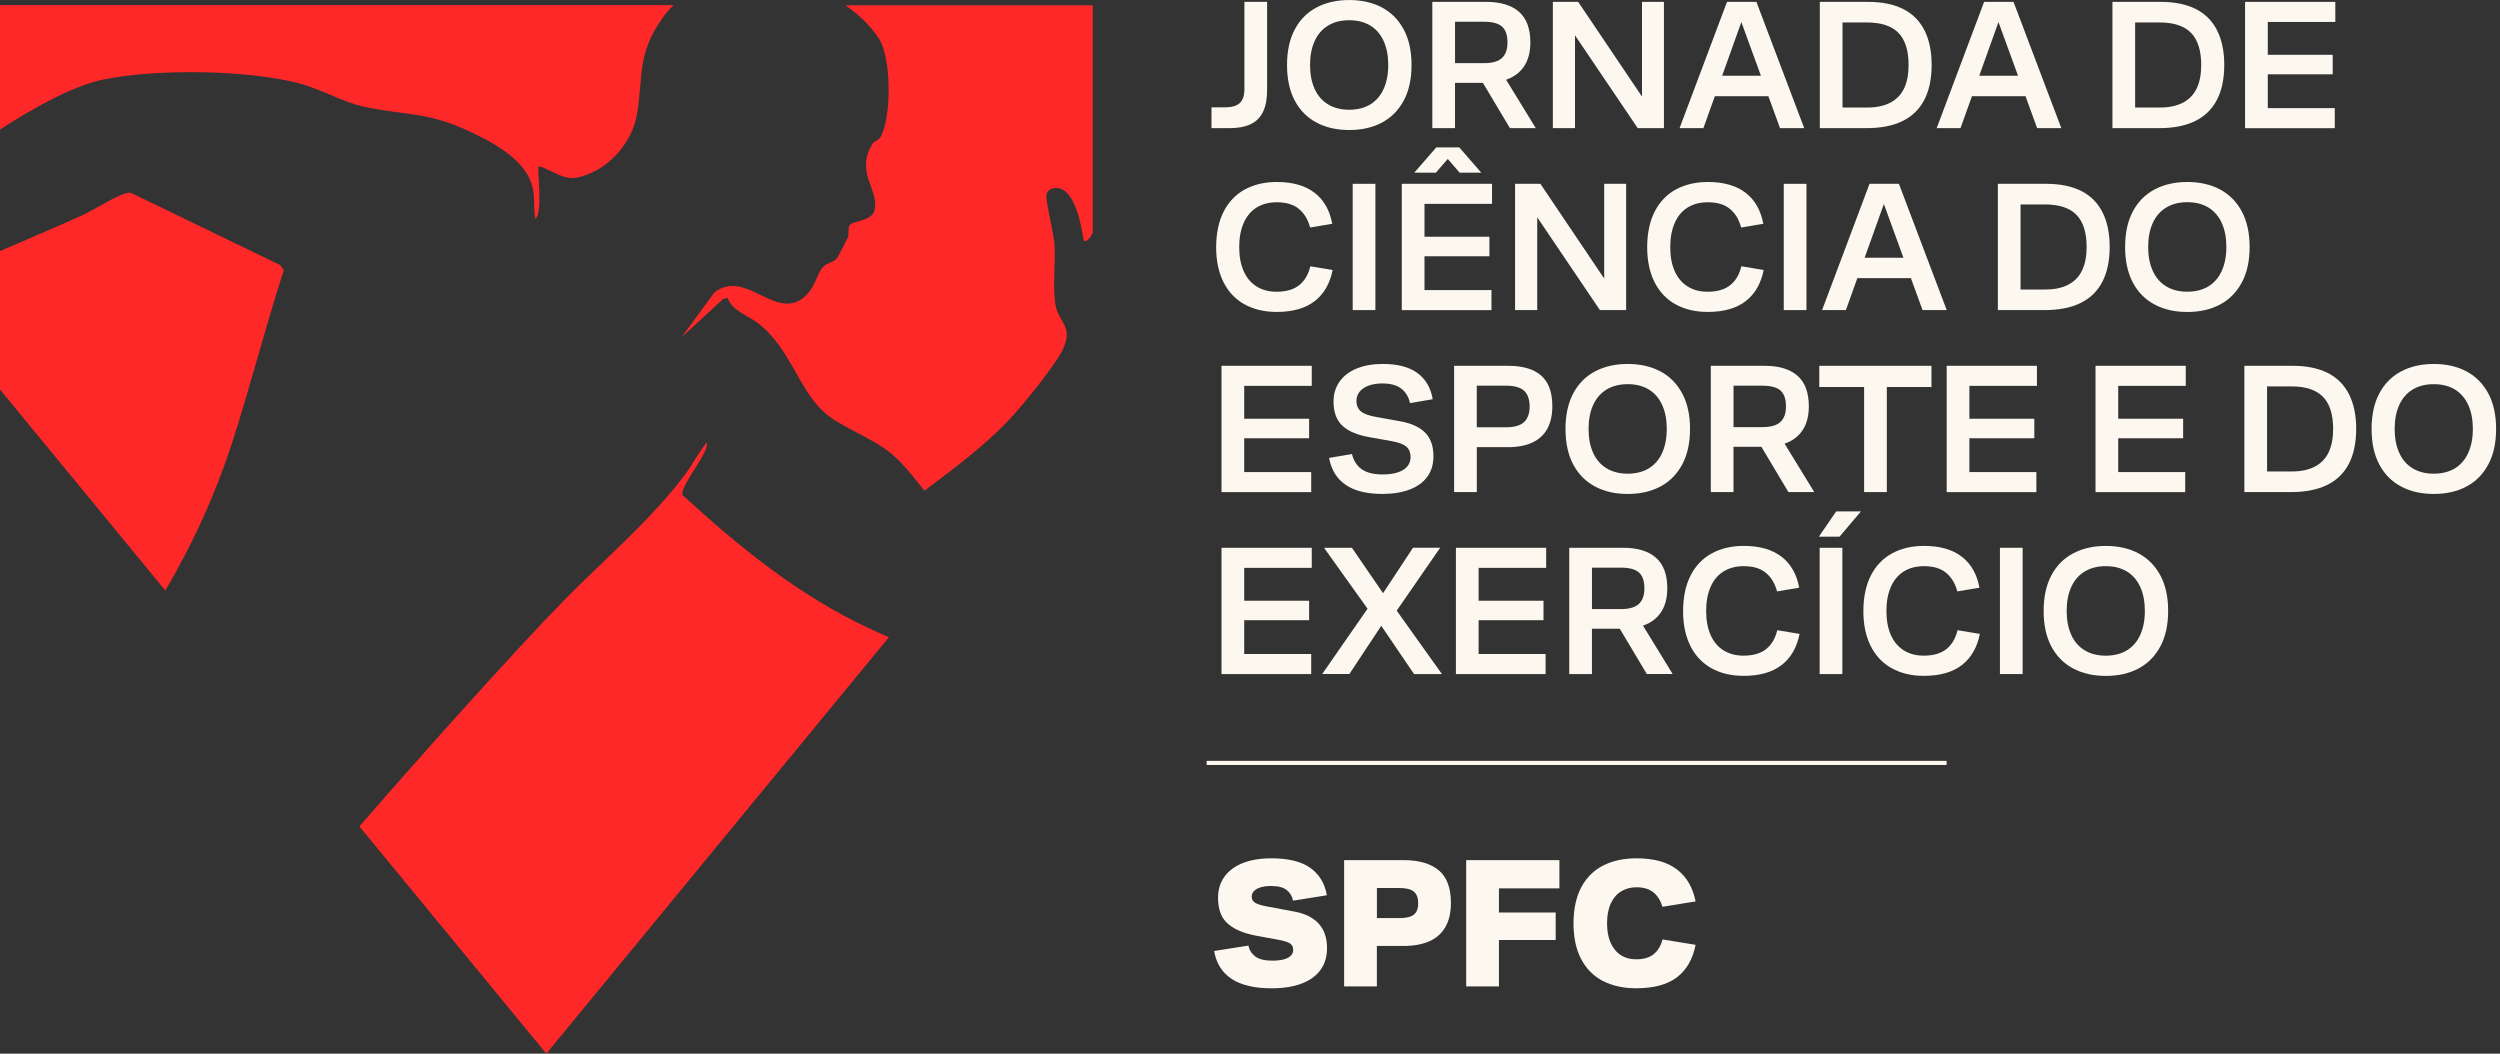 <svg width="261" height="110" viewBox="0 0 261 110" fill="none" xmlns="http://www.w3.org/2000/svg">
<rect x="0" y="0" width="261" height="110" fill="#333333" stroke="none"/>
<g clip-path="url(#clip0_4114_3298)">
<path d="M126.479 11.206H127.895C128.595 11.206 129.106 11.058 129.428 10.761C129.751 10.463 129.915 9.98 129.915 9.306V0.196H132.285V9.443C132.285 10.346 132.141 11.093 131.856 11.681C131.572 12.27 131.136 12.698 130.557 12.972C129.973 13.242 129.243 13.379 128.361 13.379H126.479V11.209V11.206Z" fill="#FCF8F0"/>
<path d="M137.446 12.796C136.468 12.279 135.71 11.512 135.172 10.499C134.633 9.485 134.366 8.246 134.366 6.788C134.366 5.33 134.633 4.09 135.172 3.077C135.71 2.064 136.465 1.297 137.446 0.78C138.423 0.263 139.559 0.003 140.855 0.003C142.152 0.003 143.304 0.263 144.275 0.78C145.245 1.297 146.003 2.064 146.549 3.077C147.094 4.09 147.365 5.33 147.365 6.788C147.365 8.246 147.094 9.485 146.549 10.499C146.003 11.512 145.249 12.279 144.275 12.796C143.304 13.313 142.165 13.573 140.855 13.573C139.545 13.573 138.423 13.316 137.446 12.796ZM143.067 10.896C143.674 10.523 144.137 9.982 144.456 9.277C144.772 8.571 144.933 7.743 144.933 6.784C144.933 5.826 144.775 4.997 144.456 4.292C144.137 3.587 143.678 3.05 143.067 2.673C142.46 2.3 141.719 2.112 140.852 2.112C139.984 2.112 139.264 2.3 138.646 2.673C138.032 3.046 137.566 3.587 137.247 4.292C136.928 4.997 136.77 5.826 136.77 6.784C136.77 7.743 136.928 8.571 137.247 9.277C137.563 9.982 138.029 10.519 138.646 10.896C139.26 11.269 139.998 11.457 140.852 11.457C141.706 11.457 142.457 11.269 143.067 10.896Z" fill="#FCF8F0"/>
<path d="M149.534 0.196H155.186C156.661 0.196 157.796 0.542 158.585 1.234C159.374 1.925 159.768 2.986 159.768 4.424C159.768 5.355 159.583 6.132 159.216 6.759C158.846 7.385 158.314 7.858 157.614 8.173C156.915 8.491 156.061 8.648 155.049 8.648H151.904V13.379H149.534V0.196ZM156.798 6.06C157.186 5.704 157.381 5.167 157.381 4.441C157.381 3.664 157.189 3.109 156.808 2.774C156.428 2.439 155.8 2.271 154.936 2.271H151.907V6.594H154.936C155.79 6.594 156.411 6.416 156.802 6.06H156.798ZM154.12 7.484H156.723L160.334 13.376H157.635L154.12 7.484Z" fill="#FCF8F0"/>
<path d="M162.122 0.196H164.763L171.736 10.548H171.423V0.196H173.715V13.379H170.978L164.101 3.202H164.43V13.379H162.118V0.196H162.122Z" fill="#FCF8F0"/>
<path d="M180.3 0.196H183.369L188.36 13.379H185.835L181.504 1.497H182.087L177.834 13.379H175.347L180.3 0.196ZM178.026 7.909H185.503V10.042H178.026V7.909Z" fill="#FCF8F0"/>
<path d="M189.992 0.196H195.041C196.478 0.196 197.689 0.443 198.673 0.932C199.657 1.422 200.402 2.165 200.906 3.151C201.41 4.14 201.664 5.352 201.664 6.786C201.664 8.22 201.406 9.449 200.895 10.432C200.384 11.414 199.623 12.15 198.615 12.643C197.606 13.136 196.348 13.379 194.845 13.379H189.989V0.196H189.992ZM197.363 10.713C198.004 10.37 198.481 9.874 198.79 9.22C199.102 8.566 199.256 7.755 199.256 6.786C199.256 5.273 198.903 4.157 198.196 3.431C197.49 2.709 196.399 2.346 194.924 2.346H192.359V11.226H194.941C195.912 11.226 196.718 11.055 197.359 10.713H197.363Z" fill="#FCF8F0"/>
<path d="M207.142 0.196H210.212L215.202 13.379H212.678L208.346 1.497H208.929L204.676 13.379H202.189L207.142 0.196ZM204.868 7.909H212.345V10.042H204.868V7.909Z" fill="#FCF8F0"/>
<path d="M220.541 0.196H225.59C227.027 0.196 228.238 0.443 229.222 0.932C230.206 1.422 230.951 2.165 231.455 3.151C231.959 4.14 232.213 5.352 232.213 6.786C232.213 8.22 231.955 9.449 231.444 10.432C230.933 11.414 230.172 12.15 229.164 12.643C228.155 13.136 226.897 13.379 225.394 13.379H220.538V0.196H220.541ZM227.912 10.713C228.553 10.37 229.03 9.874 229.339 9.22C229.651 8.566 229.805 7.755 229.805 6.786C229.805 5.273 229.452 4.157 228.745 3.431C228.039 2.709 226.948 2.346 225.473 2.346H222.908V11.226H225.49C226.461 11.226 227.267 11.055 227.908 10.713H227.912Z" fill="#FCF8F0"/>
<path d="M234.39 0.196H243.808V2.291H236.756V5.721H243.534V7.758H236.756V11.288H243.75V13.383H234.386V0.196H234.39Z" fill="#FCF8F0"/>
<path d="M129.93 31.776C128.98 31.245 128.246 30.475 127.735 29.458C127.224 28.445 126.967 27.226 126.967 25.805C126.967 24.385 127.227 23.105 127.752 22.084C128.277 21.064 129.014 20.294 129.968 19.777C130.921 19.26 132.029 19 133.298 19C134.955 19 136.268 19.377 137.242 20.126C138.216 20.876 138.827 21.954 139.088 23.365L136.776 23.752C136.556 22.923 136.169 22.279 135.61 21.814C135.054 21.348 134.282 21.116 133.298 21.116C132.468 21.116 131.762 21.304 131.172 21.677C130.582 22.05 130.136 22.591 129.831 23.296C129.525 24.001 129.374 24.837 129.374 25.805C129.374 26.774 129.525 27.589 129.831 28.287C130.136 28.986 130.582 29.523 131.172 29.896C131.762 30.269 132.458 30.458 133.26 30.458C134.282 30.458 135.078 30.225 135.651 29.759C136.22 29.294 136.601 28.64 136.796 27.801L139.129 28.188C138.844 29.609 138.216 30.694 137.246 31.444C136.275 32.193 134.955 32.566 133.284 32.566C132.002 32.566 130.887 32.303 129.934 31.772L129.93 31.776Z" fill="#FCF8F0"/>
<path d="M141.222 19.191H143.592V32.374H141.222V19.191Z" fill="#FCF8F0"/>
<path d="M146.35 19.191H155.768V21.285H148.716V24.716H155.493V26.753H148.716V30.282H155.709V32.377H146.346V19.194L146.35 19.191ZM149.944 15.391H152.352L154.643 18.026H152.389L151.148 16.592L149.906 18.026H147.653L149.944 15.391Z" fill="#FCF8F0"/>
<path d="M158.177 19.191H160.818L167.79 29.543H167.478V19.191H169.769V32.374H167.032L160.156 22.197H160.485V32.374H158.173V19.191H158.177Z" fill="#FCF8F0"/>
<path d="M174.93 31.776C173.98 31.245 173.246 30.475 172.735 29.458C172.224 28.445 171.966 27.226 171.966 25.805C171.966 24.385 172.227 23.105 172.752 22.084C173.276 21.064 174.014 20.294 174.967 19.777C175.921 19.26 177.029 19 178.298 19C179.954 19 181.268 19.377 182.242 20.126C183.216 20.876 183.826 21.954 184.087 23.365L181.775 23.752C181.556 22.923 181.168 22.279 180.609 21.814C180.054 21.348 179.282 21.116 178.298 21.116C177.468 21.116 176.761 21.304 176.171 21.677C175.581 22.05 175.135 22.591 174.83 23.296C174.525 24.001 174.374 24.837 174.374 25.805C174.374 26.774 174.525 27.589 174.83 28.287C175.135 28.986 175.581 29.523 176.171 29.896C176.761 30.269 177.457 30.458 178.26 30.458C179.282 30.458 180.078 30.225 180.65 29.759C181.22 29.294 181.601 28.64 181.796 27.801L184.128 28.188C183.844 29.609 183.216 30.694 182.245 31.444C181.275 32.193 179.954 32.566 178.284 32.566C177.001 32.566 175.887 32.303 174.933 31.772L174.93 31.776Z" fill="#FCF8F0"/>
<path d="M186.224 19.191H188.594V32.374H186.224V19.191Z" fill="#FCF8F0"/>
<path d="M195.178 19.191H198.248L203.238 32.374H200.714L196.382 20.492H196.965L192.712 32.374H190.225L195.178 19.191ZM192.904 26.907H200.381V29.04H192.904V26.907Z" fill="#FCF8F0"/>
<path d="M208.579 19.191H213.628C215.065 19.191 216.276 19.438 217.26 19.927C218.244 20.417 218.988 21.16 219.493 22.146C219.997 23.135 220.251 24.347 220.251 25.781C220.251 27.216 219.993 28.445 219.482 29.427C218.971 30.41 218.21 31.145 217.202 31.638C216.193 32.131 214.934 32.374 213.432 32.374H208.576V19.191H208.579ZM215.95 29.711C216.591 29.369 217.068 28.872 217.376 28.219C217.689 27.565 217.843 26.753 217.843 25.785C217.843 24.271 217.49 23.156 216.783 22.43C216.077 21.707 214.986 21.345 213.511 21.345H210.946V30.225H213.528C214.499 30.225 215.305 30.053 215.946 29.711H215.95Z" fill="#FCF8F0"/>
<path d="M224.941 31.793C223.964 31.276 223.206 30.509 222.668 29.496C222.129 28.483 221.862 27.243 221.862 25.785C221.862 24.327 222.129 23.087 222.668 22.074C223.206 21.061 223.961 20.294 224.941 19.777C225.919 19.26 227.054 19 228.351 19C229.647 19 230.8 19.26 231.77 19.777C232.741 20.294 233.499 21.061 234.044 22.074C234.589 23.087 234.86 24.327 234.86 25.785C234.86 27.243 234.589 28.483 234.044 29.496C233.499 30.509 232.744 31.276 231.77 31.793C230.8 32.31 229.661 32.57 228.351 32.57C227.041 32.57 225.919 32.313 224.941 31.793ZM230.566 29.893C231.173 29.52 231.636 28.979 231.955 28.274C232.271 27.568 232.432 26.74 232.432 25.782C232.432 24.823 232.274 23.995 231.955 23.289C231.636 22.584 231.177 22.047 230.566 21.67C229.959 21.297 229.218 21.109 228.351 21.109C227.483 21.109 226.763 21.297 226.145 21.67C225.531 22.043 225.065 22.584 224.746 23.289C224.427 23.995 224.269 24.823 224.269 25.782C224.269 26.74 224.427 27.568 224.746 28.274C225.062 28.979 225.528 29.516 226.145 29.893C226.759 30.266 227.497 30.454 228.351 30.454C229.205 30.454 229.956 30.266 230.566 29.893Z" fill="#FCF8F0"/>
<path d="M127.529 38.191H136.947V40.286H129.896V43.717H136.673V45.753H129.896V49.283H136.889V51.378H127.526V38.195L127.529 38.191Z" fill="#FCF8F0"/>
<path d="M140.503 50.627C139.57 50.001 138.987 49.059 138.754 47.806L141.145 47.399C141.313 48.097 141.652 48.628 142.163 48.987C142.674 49.35 143.408 49.532 144.369 49.532C144.989 49.532 145.518 49.456 145.953 49.309C146.385 49.162 146.715 48.95 146.934 48.679C147.154 48.409 147.263 48.09 147.263 47.727C147.263 47.262 147.119 46.899 146.835 46.642C146.55 46.386 146.046 46.19 145.319 46.06L143.028 45.653C141.745 45.434 140.791 45.037 140.164 44.462C139.536 43.887 139.221 43.044 139.221 41.932C139.221 41.131 139.43 40.432 139.852 39.837C140.274 39.241 140.87 38.786 141.649 38.471C142.427 38.156 143.326 37.995 144.348 37.995C145.916 37.995 147.13 38.313 147.991 38.954C148.851 39.594 149.38 40.501 149.575 41.679L147.205 42.086C147.075 41.466 146.78 40.967 146.32 40.593C145.861 40.22 145.192 40.032 144.31 40.032C143.755 40.032 143.271 40.111 142.863 40.265C142.455 40.419 142.143 40.638 141.93 40.915C141.717 41.193 141.611 41.507 141.611 41.857C141.611 42.336 141.772 42.702 142.098 42.962C142.421 43.222 142.973 43.414 143.748 43.544L146.214 43.989C147.353 44.195 148.21 44.588 148.786 45.17C149.362 45.752 149.651 46.574 149.651 47.632C149.651 48.474 149.438 49.186 149.009 49.775C148.58 50.363 147.963 50.808 147.154 51.113C146.344 51.418 145.398 51.568 144.307 51.568C142.702 51.568 141.433 51.254 140.5 50.627H140.503Z" fill="#FCF8F0"/>
<path d="M151.809 38.191H157.461C158.987 38.191 160.139 38.534 160.908 39.218C161.679 39.903 162.064 40.964 162.064 42.399C162.064 43.343 161.889 44.131 161.539 44.764C161.189 45.397 160.671 45.877 159.985 46.198C159.299 46.52 158.452 46.684 157.44 46.684H154.179V51.374H151.809V38.191ZM159.111 44.066C159.498 43.703 159.694 43.162 159.694 42.436C159.694 41.711 159.498 41.139 159.111 40.79C158.723 40.441 158.102 40.266 157.245 40.266H154.175V44.607H157.245C158.099 44.607 158.72 44.425 159.111 44.066Z" fill="#FCF8F0"/>
<path d="M166.52 50.791C165.542 50.274 164.784 49.507 164.246 48.494C163.707 47.48 163.44 46.241 163.44 44.783C163.44 43.325 163.707 42.085 164.246 41.072C164.784 40.059 165.539 39.292 166.52 38.775C167.497 38.258 168.632 37.998 169.929 37.998C171.225 37.998 172.378 38.258 173.348 38.775C174.319 39.292 175.077 40.059 175.622 41.072C176.168 42.085 176.439 43.325 176.439 44.783C176.439 46.241 176.168 47.48 175.622 48.494C175.077 49.507 174.322 50.274 173.348 50.791C172.378 51.308 171.239 51.568 169.929 51.568C168.619 51.568 167.497 51.311 166.52 50.791ZM172.144 48.891C172.752 48.518 173.215 47.977 173.534 47.272C173.849 46.566 174.01 45.738 174.01 44.779C174.01 43.821 173.852 42.993 173.534 42.287C173.215 41.582 172.755 41.045 172.144 40.668C171.537 40.295 170.797 40.107 169.929 40.107C169.061 40.107 168.341 40.295 167.723 40.668C167.11 41.041 166.643 41.582 166.324 42.287C166.005 42.993 165.847 43.821 165.847 44.779C165.847 45.738 166.005 46.566 166.324 47.272C166.64 47.977 167.106 48.514 167.723 48.891C168.337 49.264 169.075 49.452 169.929 49.452C170.783 49.452 171.534 49.264 172.144 48.891Z" fill="#FCF8F0"/>
<path d="M178.608 38.191H184.26C185.735 38.191 186.87 38.537 187.659 39.229C188.448 39.92 188.842 40.981 188.842 42.419C188.842 43.35 188.657 44.127 188.29 44.754C187.919 45.38 187.388 45.853 186.688 46.168C185.989 46.486 185.135 46.644 184.123 46.644H180.978V51.374H178.608V38.191ZM185.872 44.056C186.259 43.7 186.455 43.162 186.455 42.436C186.455 41.659 186.263 41.105 185.882 40.769C185.501 40.434 184.874 40.266 184.01 40.266H180.981V44.59H184.01C184.864 44.59 185.484 44.411 185.875 44.056H185.872ZM183.193 45.48H185.796L189.408 51.371H186.709L183.193 45.48Z" fill="#FCF8F0"/>
<path d="M194.614 40.403H189.933V38.191H201.645V40.403H196.984V51.374H194.614V40.403Z" fill="#FCF8F0"/>
<path d="M203.238 38.191H212.656V40.286H205.604V43.717H212.382V45.753H205.604V49.283H212.598V51.378H203.234V38.195L203.238 38.191Z" fill="#FCF8F0"/>
<path d="M218.776 38.191H228.194V40.286H221.143V43.717H227.92V45.753H221.143V49.283H228.136V51.378H218.773V38.195L218.776 38.191Z" fill="#FCF8F0"/>
<path d="M234.315 38.191H239.364C240.801 38.191 242.011 38.438 242.996 38.927C243.98 39.417 244.724 40.16 245.229 41.146C245.733 42.135 245.987 43.347 245.987 44.781C245.987 46.216 245.729 47.444 245.218 48.427C244.707 49.41 243.946 50.145 242.937 50.638C241.929 51.131 240.67 51.374 239.168 51.374H234.312V38.191H234.315ZM241.686 48.708C242.327 48.365 242.804 47.869 243.112 47.215C243.425 46.561 243.579 45.75 243.579 44.781C243.579 43.268 243.226 42.152 242.519 41.426C241.813 40.704 240.722 40.341 239.247 40.341H236.682V49.221H239.264C240.235 49.221 241.041 49.05 241.682 48.708H241.686Z" fill="#FCF8F0"/>
<path d="M250.674 50.791C249.696 50.274 248.938 49.507 248.4 48.494C247.862 47.48 247.594 46.241 247.594 44.783C247.594 43.325 247.862 42.085 248.4 41.072C248.938 40.059 249.693 39.292 250.674 38.775C251.651 38.258 252.787 37.998 254.083 37.998C255.38 37.998 256.532 38.258 257.503 38.775C258.473 39.292 259.231 40.059 259.777 41.072C260.322 42.085 260.593 43.325 260.593 44.783C260.593 46.241 260.322 47.48 259.777 48.494C259.231 49.507 258.477 50.274 257.503 50.791C256.532 51.308 255.393 51.568 254.083 51.568C252.773 51.568 251.651 51.311 250.674 50.791ZM256.299 48.891C256.906 48.518 257.369 47.977 257.688 47.272C258.003 46.566 258.165 45.738 258.165 44.779C258.165 43.821 258.007 42.993 257.688 42.287C257.369 41.582 256.909 41.045 256.299 40.668C255.692 40.295 254.951 40.107 254.083 40.107C253.215 40.107 252.495 40.295 251.878 40.668C251.264 41.041 250.797 41.582 250.478 42.287C250.159 42.993 250.002 43.821 250.002 44.779C250.002 45.738 250.159 46.566 250.478 47.272C250.794 47.977 251.26 48.514 251.878 48.891C252.492 49.264 253.229 49.452 254.083 49.452C254.937 49.452 255.688 49.264 256.299 48.891Z" fill="#FCF8F0"/>
<path d="M127.529 57.188H136.947V59.283H129.896V62.714H136.673V64.751H129.896V68.28H136.889V70.375H127.526V57.192L127.529 57.188Z" fill="#FCF8F0"/>
<path d="M143.34 62.731H143.864L147.517 57.185H150.353L145.305 64.494H144.759L140.874 70.369H138.037L143.34 62.731ZM143.59 64.419H143.394L138.229 57.189H141.141L145.102 62.968H145.257L150.539 70.372H147.627L143.586 64.422L143.59 64.419Z" fill="#FCF8F0"/>
<path d="M152.001 57.188H161.419V59.283H154.367V62.714H161.144V64.751H154.367V68.28H161.361V70.375H151.997V57.192L152.001 57.188Z" fill="#FCF8F0"/>
<path d="M163.829 57.188H169.481C170.956 57.188 172.091 57.534 172.88 58.226C173.669 58.917 174.064 59.978 174.064 61.416C174.064 62.347 173.878 63.124 173.511 63.751C173.141 64.377 172.609 64.85 171.91 65.165C171.21 65.483 170.356 65.641 169.344 65.641H166.199V70.371H163.829V57.188ZM171.093 63.053C171.481 62.697 171.676 62.159 171.676 61.433C171.676 60.656 171.484 60.102 171.104 59.766C170.723 59.431 170.095 59.263 169.231 59.263H166.202V63.587H169.231C170.085 63.587 170.706 63.409 171.097 63.053H171.093ZM168.411 64.477H171.014L174.626 70.368H171.927L168.411 64.477Z" fill="#FCF8F0"/>
<path d="M178.679 69.768C177.729 69.237 176.995 68.467 176.484 67.45C175.973 66.437 175.715 65.218 175.715 63.798C175.715 62.377 175.976 61.097 176.501 60.077C177.025 59.056 177.763 58.286 178.716 57.769C179.67 57.252 180.778 56.992 182.047 56.992C183.703 56.992 185.017 57.369 185.991 58.118C186.965 58.868 187.575 59.947 187.836 61.357L185.524 61.744C185.305 60.915 184.917 60.272 184.358 59.806C183.803 59.341 183.031 59.108 182.047 59.108C181.217 59.108 180.51 59.296 179.92 59.669C179.33 60.042 178.884 60.583 178.579 61.288C178.274 61.994 178.123 62.829 178.123 63.798C178.123 64.766 178.274 65.581 178.579 66.279C178.884 66.978 179.33 67.515 179.92 67.888C180.51 68.262 181.206 68.45 182.009 68.45C183.031 68.45 183.827 68.217 184.4 67.751C184.969 67.286 185.35 66.632 185.545 65.793L187.877 66.18C187.593 67.601 186.965 68.686 185.994 69.436C185.024 70.186 183.703 70.559 182.033 70.559C180.75 70.559 179.636 70.295 178.682 69.764L178.679 69.768Z" fill="#FCF8F0"/>
<path d="M191.7 53.389H194.283L192.05 56.025H189.893L191.7 53.389ZM189.972 57.188H192.342V70.371H189.972V57.188Z" fill="#FCF8F0"/>
<path d="M197.499 69.768C196.549 69.237 195.815 68.467 195.304 67.45C194.793 66.437 194.536 65.218 194.536 63.798C194.536 62.377 194.796 61.097 195.321 60.077C195.846 59.056 196.583 58.286 197.537 57.769C198.49 57.252 199.598 56.992 200.867 56.992C202.524 56.992 203.837 57.369 204.811 58.118C205.785 58.868 206.396 59.947 206.656 61.357L204.345 61.744C204.125 60.915 203.738 60.272 203.179 59.806C202.623 59.341 201.851 59.108 200.867 59.108C200.037 59.108 199.33 59.296 198.741 59.669C198.151 60.042 197.705 60.583 197.399 61.288C197.094 61.994 196.943 62.829 196.943 63.798C196.943 64.766 197.094 65.581 197.399 66.279C197.705 66.978 198.151 67.515 198.741 67.888C199.33 68.262 200.027 68.45 200.829 68.45C201.851 68.45 202.647 68.217 203.22 67.751C203.789 67.286 204.17 66.632 204.365 65.793L206.698 66.18C206.413 67.601 205.785 68.686 204.815 69.436C203.844 70.186 202.524 70.559 200.853 70.559C199.571 70.559 198.456 70.295 197.502 69.764L197.499 69.768Z" fill="#FCF8F0"/>
<path d="M208.793 57.188H211.163V70.371H208.793V57.188Z" fill="#FCF8F0"/>
<path d="M216.436 69.788C215.458 69.271 214.7 68.504 214.162 67.491C213.623 66.478 213.356 65.238 213.356 63.78C213.356 62.322 213.623 61.083 214.162 60.069C214.7 59.056 215.455 58.289 216.436 57.772C217.413 57.255 218.548 56.995 219.845 56.995C221.141 56.995 222.294 57.255 223.264 57.772C224.235 58.289 224.993 59.056 225.538 60.069C226.084 61.083 226.355 62.322 226.355 63.78C226.355 65.238 226.084 66.478 225.538 67.491C224.993 68.504 224.238 69.271 223.264 69.788C222.294 70.305 221.155 70.565 219.845 70.565C218.535 70.565 217.413 70.308 216.436 69.788ZM222.057 67.891C222.664 67.518 223.127 66.977 223.446 66.272C223.762 65.567 223.923 64.739 223.923 63.78C223.923 62.822 223.765 61.993 223.446 61.288C223.127 60.583 222.668 60.045 222.057 59.669C221.45 59.296 220.709 59.107 219.841 59.107C218.974 59.107 218.253 59.296 217.636 59.669C217.022 60.042 216.556 60.583 216.237 61.288C215.918 61.993 215.76 62.822 215.76 63.78C215.76 64.739 215.918 65.567 216.237 66.272C216.552 66.977 217.019 67.515 217.636 67.891C218.25 68.264 218.987 68.453 219.841 68.453C220.695 68.453 221.447 68.264 222.057 67.891Z" fill="#FCF8F0"/>
<path d="M128.59 102.199C127.585 101.545 126.975 100.573 126.755 99.283L130.329 98.721C130.432 99.2 130.679 99.58 131.066 99.865C131.454 100.149 132.037 100.292 132.816 100.292C133.306 100.292 133.714 100.248 134.04 100.155C134.362 100.066 134.606 99.936 134.767 99.769C134.928 99.601 135.011 99.399 135.011 99.166C135.011 98.882 134.911 98.666 134.709 98.516C134.506 98.368 134.102 98.235 133.495 98.119L131.162 97.691C129.856 97.444 128.861 97.027 128.182 96.431C127.503 95.835 127.163 94.938 127.163 93.737C127.163 92.885 127.386 92.148 127.832 91.525C128.278 90.906 128.919 90.43 129.756 90.101C130.593 89.773 131.577 89.608 132.719 89.608C134.506 89.608 135.865 89.94 136.797 90.608C137.73 91.275 138.307 92.227 138.526 93.466L134.99 94.028C134.911 93.59 134.698 93.223 134.349 92.932C133.999 92.641 133.45 92.498 132.699 92.498C132.284 92.498 131.924 92.542 131.622 92.635C131.317 92.724 131.083 92.854 130.922 93.021C130.761 93.189 130.679 93.384 130.679 93.603C130.679 93.888 130.799 94.103 131.039 94.254C131.279 94.401 131.721 94.534 132.37 94.651L135.165 95.175C136.266 95.38 137.103 95.801 137.679 96.434C138.255 97.068 138.543 97.92 138.543 98.992C138.543 99.858 138.324 100.604 137.881 101.23C137.442 101.857 136.787 102.34 135.919 102.675C135.052 103.011 133.995 103.178 132.754 103.178C130.981 103.178 129.592 102.853 128.587 102.199H128.59Z" fill="#FCF8F0"/>
<path d="M140.329 89.799H146.544C148.135 89.799 149.356 90.151 150.203 90.857C151.051 91.562 151.476 92.695 151.476 94.259C151.476 95.293 151.277 96.142 150.883 96.81C150.488 97.474 149.926 97.967 149.192 98.282C148.461 98.6 147.576 98.757 146.54 98.757H143.745V102.982H140.326V89.799H140.329ZM147.614 95.481C147.912 95.235 148.06 94.841 148.06 94.297C148.06 93.753 147.909 93.338 147.604 93.085C147.298 92.832 146.805 92.709 146.119 92.709H143.749V95.848H146.119C146.818 95.848 147.316 95.725 147.614 95.478V95.481Z" fill="#FCF8F0"/>
<path d="M153.071 89.799H162.801V92.746H156.49V95.266H162.413V98.135H156.49V102.982H153.071V89.799Z" fill="#FCF8F0"/>
<path d="M167.355 102.422C166.377 101.918 165.619 101.159 165.081 100.145C164.542 99.132 164.275 97.879 164.275 96.393C164.275 94.908 164.553 93.6 165.112 92.583C165.667 91.57 166.439 90.82 167.423 90.334C168.408 89.848 169.546 89.608 170.843 89.608C172.657 89.608 174.067 89.995 175.079 90.772C176.087 91.546 176.735 92.659 177.02 94.107L173.563 94.668C173.367 94.021 173.052 93.521 172.613 93.165C172.174 92.809 171.584 92.631 170.846 92.631C170.25 92.631 169.721 92.772 169.262 93.049C168.802 93.326 168.439 93.747 168.175 94.308C167.91 94.87 167.777 95.565 167.777 96.393C167.777 97.222 167.904 97.876 168.154 98.437C168.408 98.998 168.758 99.426 169.214 99.717C169.666 100.008 170.191 100.152 170.788 100.152C171.591 100.152 172.211 99.971 172.654 99.608C173.093 99.245 173.398 98.735 173.566 98.078L177.023 98.639C176.725 100.138 176.073 101.268 175.072 102.031C174.067 102.795 172.647 103.175 170.809 103.175C169.488 103.175 168.339 102.921 167.362 102.418L167.355 102.422Z" fill="#FCF8F0"/>
<path d="M92.796 66.532L76.717 86.076L65.323 99.926L57.037 109.997L37.522 86.277C42.687 80.304 53.59 68.062 58.992 62.568C63.146 58.347 67.896 54.345 71.47 49.607C72.293 48.515 72.917 47.262 73.781 46.194C73.915 46.742 73.359 47.547 73.099 48.033C72.718 48.745 71.007 51.096 71.25 51.682C77.139 57.087 83.47 62.232 90.79 65.625C91.386 65.899 92.072 66.227 92.799 66.532H92.796Z" fill="#FF2828"/>
<path d="M114.081 0.537V24.302C113.899 24.647 113.731 24.904 113.584 25.027C113.429 25.164 113.176 25.267 113.121 25.02C112.877 23.524 112.236 19.612 110.25 19.629C109.818 19.632 109.382 19.827 109.259 20.269C109.101 20.817 110.02 24.414 110.089 25.483C110.209 27.293 109.9 29.748 110.157 31.644C110.432 33.695 112.178 33.996 110.915 36.564C110.147 38.138 107.057 41.942 105.785 43.345C103.068 46.347 99.728 48.802 96.514 51.229C95.423 49.88 94.394 48.477 93.046 47.357C90.92 45.598 87.679 44.584 85.906 42.917C83.419 40.579 82.452 36.406 79.283 33.846C78.175 32.949 76.446 32.493 75.959 31.097L75.5 31.206L71.151 35.215L74.587 30.525C77.938 27.975 81.028 33.746 84.115 30.878C85.113 29.95 85.288 28.563 85.923 27.872C86.338 27.413 87.089 27.406 87.445 26.872C87.511 26.773 88.492 24.863 88.529 24.75C88.646 24.373 88.492 23.891 88.687 23.538C88.979 23.025 90.944 23.141 91.283 22.008C91.904 19.94 89.136 17.938 91.17 14.911C91.29 14.733 91.719 14.706 91.973 14.227C93.077 12.152 93.077 6.021 91.75 4.008C90.875 2.683 89.668 1.513 88.255 0.551H114.078L114.081 0.537Z" fill="#FF2828"/>
<path d="M70.321 0.537C69.885 0.955 69.48 1.42 69.12 1.937C66.5 5.675 67.176 7.863 66.5 11.913C65.982 15.011 63.372 17.879 60.272 18.533C58.766 18.855 57.627 17.708 56.235 17.352C56.049 17.558 56.711 22.23 55.888 22.847C55.662 21.601 55.912 20.365 55.483 19.129C54.54 16.383 51.069 14.651 48.514 13.491C44.46 11.652 41.806 12.002 37.837 11.101C35.677 10.608 33.56 9.318 31.28 8.715C25.861 7.278 16.305 7.165 10.807 8.298C7.772 8.924 3.914 10.999 -0.003 13.528V0.537H70.317H70.321Z" fill="#FF2828"/>
<path d="M29.623 28.212C27.678 34.212 26.132 40.374 24.183 46.372C22.451 51.702 20.102 56.816 17.259 61.643L0 40.665V26.216C2.891 24.949 5.807 23.747 8.681 22.426C9.84 21.895 12.1 20.441 13.112 20.194C13.356 20.133 13.555 20.064 13.798 20.194L29.259 27.677L29.62 28.212H29.623Z" fill="#FF2828"/>
<path d="M125.976 79.648H203.225" stroke="#FCF8F0" stroke-width="0.43" stroke-miterlimit="10"/>
</g>
<defs>
<clipPath id="clip0_4114_3298">
<rect width="260.59" height="110" fill="white"/>
</clipPath>
</defs>
</svg>

